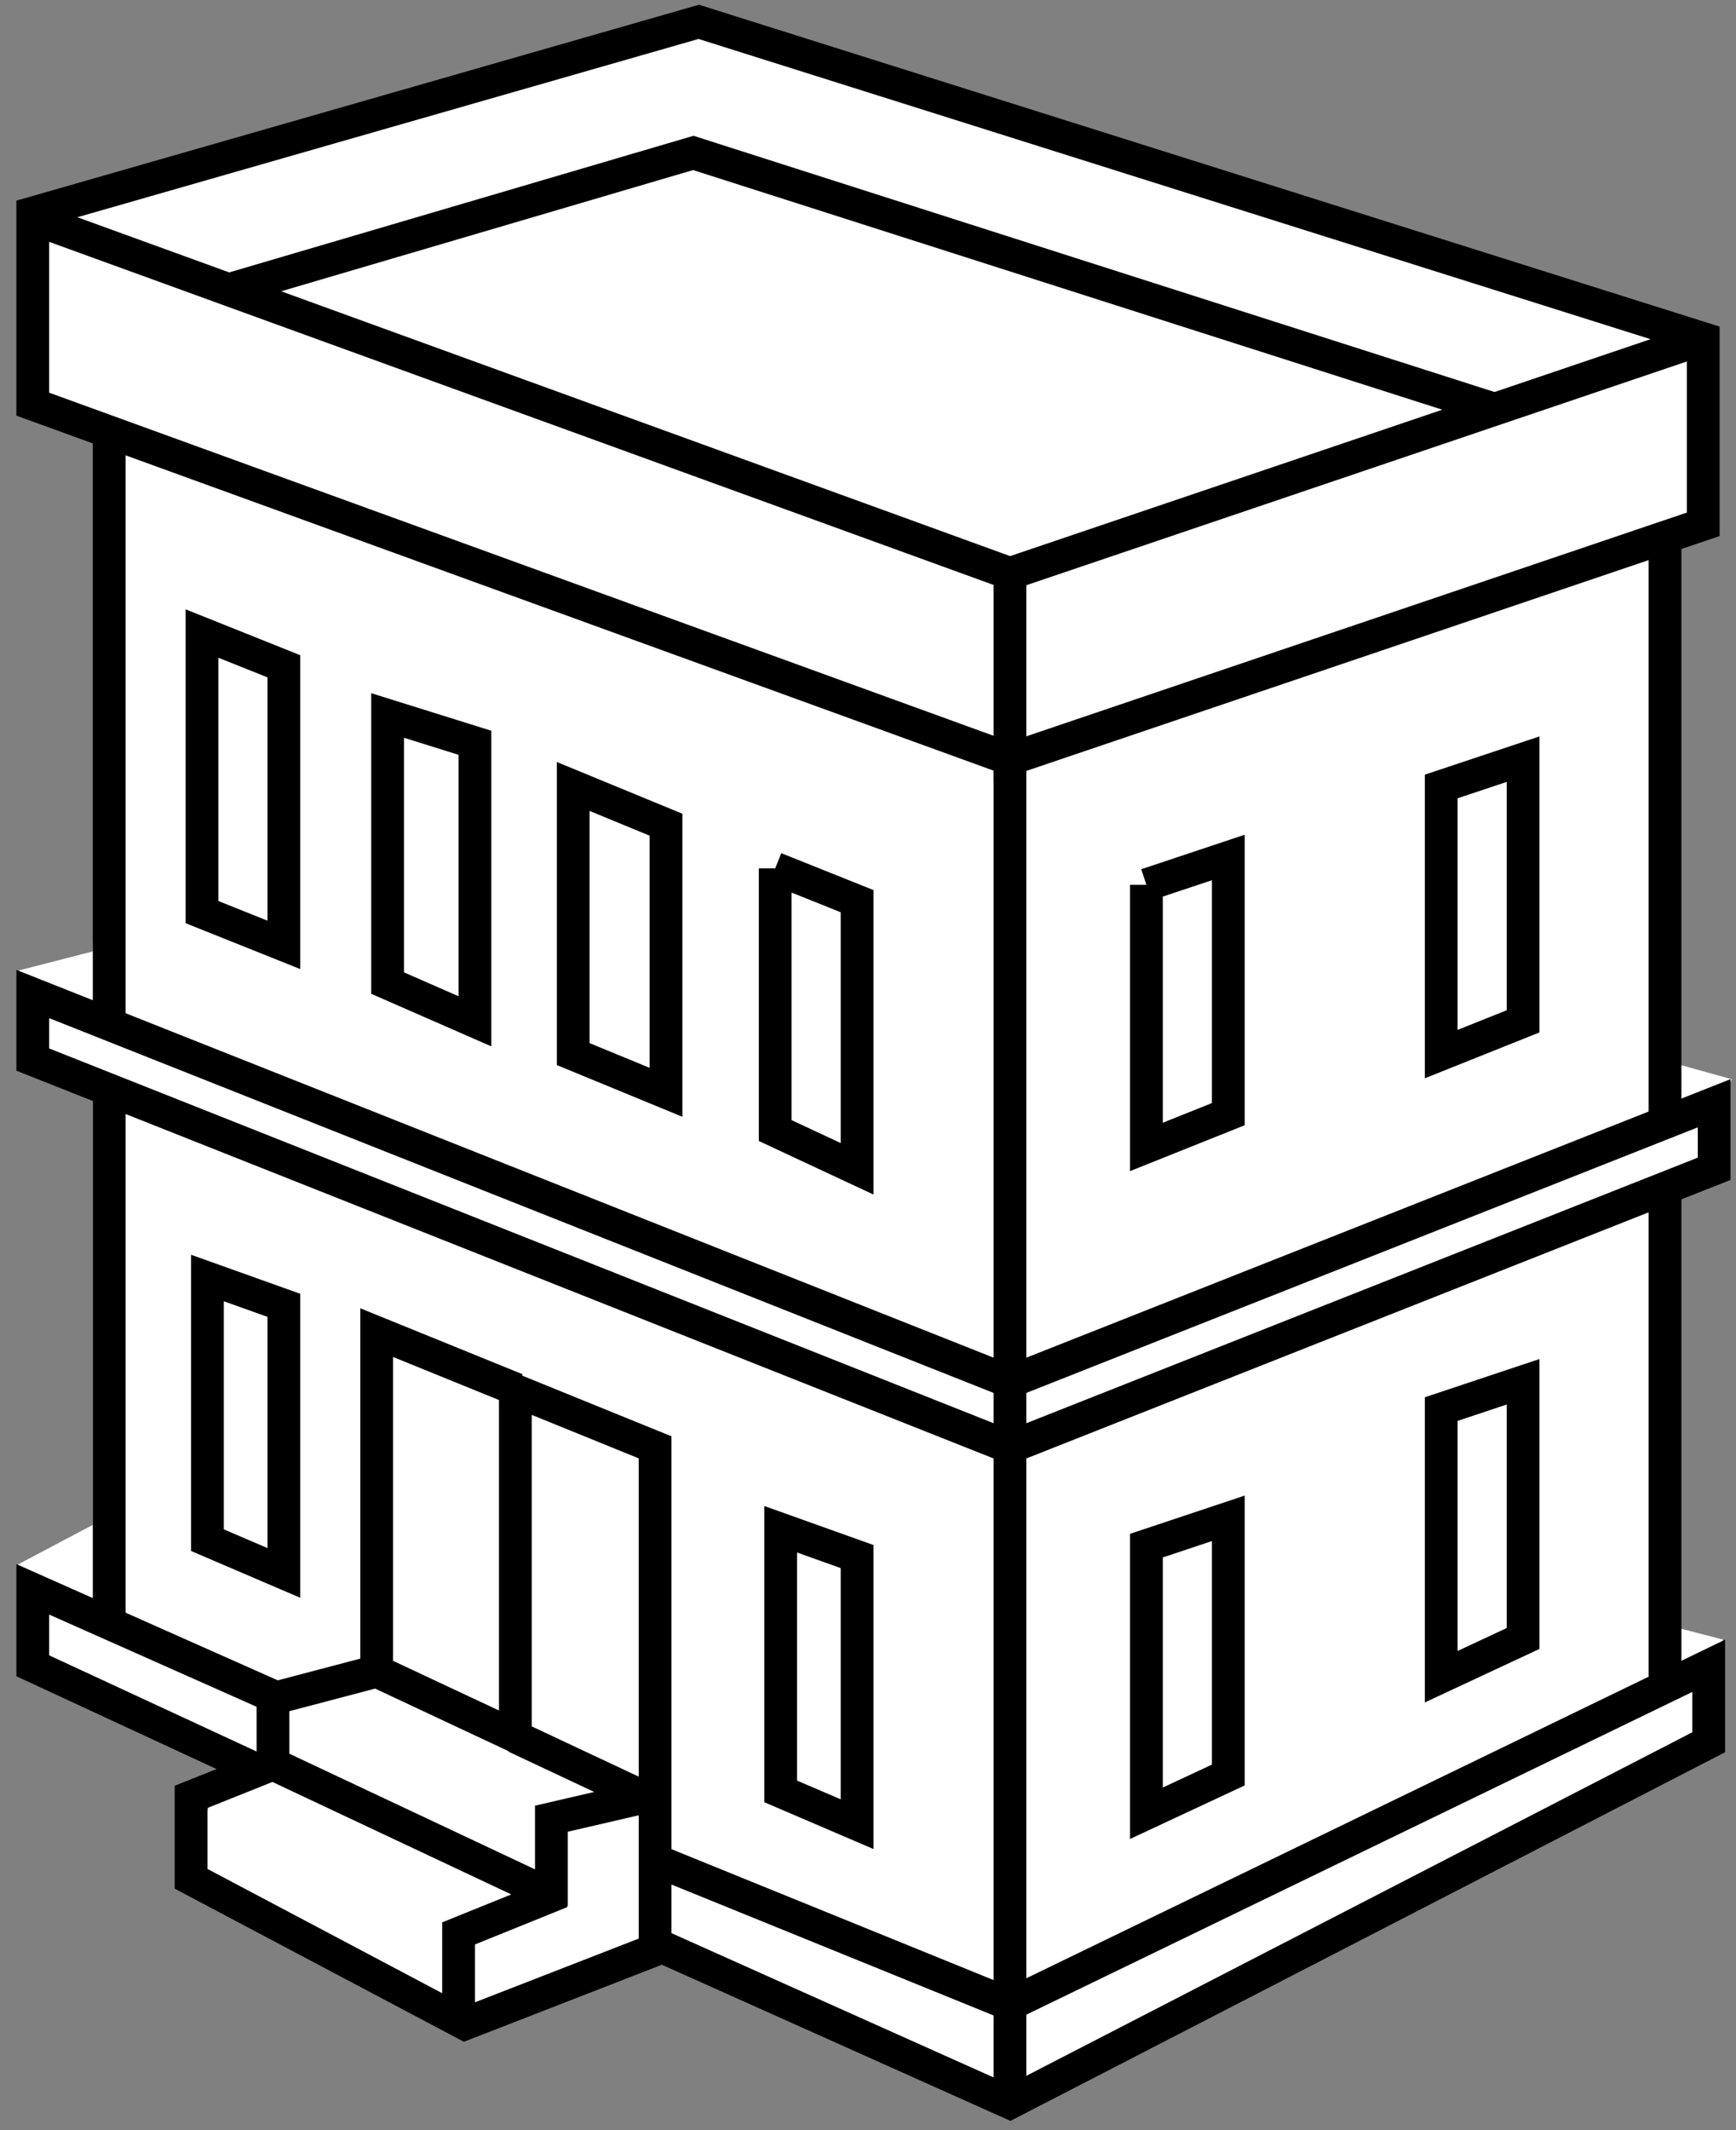 <?xml version="1.0" encoding="UTF-8"?>
<svg id="_レイヤー_1" data-name=" レイヤー 1" xmlns="http://www.w3.org/2000/svg" version="1.1" viewBox="0 0 159 195">
  <rect x="0" y="0" width="159" height="195" fill="#808080" stroke="none"/>
  <defs>
    <style>
      .cls-1 {
        fill: none;
        stroke: #000;
        stroke-width: 3px;
      }

      .cls-2 {
        fill: #fff;
        stroke-width: 0px;
      }
    </style>
  </defs>
  <path class="cls-2" d="M3,37v-17L63.5,2.5l92.5,28v17.5l-3.5,2v47.1l6.1,1.7-2.6,7.7-3.5,2.3.3,40,5,1.3v10.3l-65.4,32.2-32.5-14-18,7-25.2-13.1,3.7-10.9-16.2-7.9-2.7-10.4,7-3.7v-40.5l-4.7-1.9-2.3-8.3,7-1.8,1-47.5-6.5-2.5h0Z"/>
  <path class="cls-1" d="M92.5,69.5L3,37v-17.5L64,2l92,29v17l-63.5,21.5Z"/>
  <path class="cls-1" d="M59,177.5l33.5,15,64-33v-7l-64,31-32-13M23.5,162l-20.5-9.5v-7l22.5,10"/>
  <path class="cls-1" d="M92.5,132.5L3,97v-6l89.5,35.5,64.5-25.5v6l-64.5,25.5Z"/>
  <path class="cls-1" d="M10,100.5v47.8M92.5,53v140M152.5,50v52.4"/>
  <path class="cls-1" d="M152.5,109.5v44"/>
  <path class="cls-1" d="M3,20l89.5,32.5,63.5-21.5"/>
  <path class="cls-1" d="M43.2,185.6l-25.7-13.6v-7.5l7.5-3M42,185.5l18-7v-46l-12.8-5.2M42,185.5v-8.5l9.4-3.8M25,161.5v-6l9.5-2.5M25,161.5l25.5,12M34.5,153v-31l12.8,5.2M34.5,153l12.8,6M50.5,174.5v-8l8.2-1.9s0-.1,0-.2l-11.5-5.4M47.2,127.2v31.7M19,117v24l7,3v-24.5l-7-2.5Z"/>
  <path class="cls-1" d="M10,39.5v54M71.5,140l7,2.5v24.5l-7-3v-24ZM105,141.5v24.5l7.5-3.5v-23.5l-7.5,2.5ZM132,129v24.5l7.5-3.5v-23.5l-7.5,2.5ZM105,81l7.5-2.5v23.5l-7.5,3v-24ZM132,72l7.5-2.5v24l-7.5,3v-24.5ZM18.5,58v25.5l7.5,3v-25.5l-7.5-3ZM35.5,65.5l8,2.5v25.5l-8-3.5v-24.5ZM52.5,72l8.5,3.5v24.5l-8.5-3.5v-24.5ZM71,79.5v24l7.5,3.5v-24.5l-7.5-3Z"/>
  <path class="cls-1" d="M21,26.5l42.5-12.5,73.5,23.5"/>
</svg>